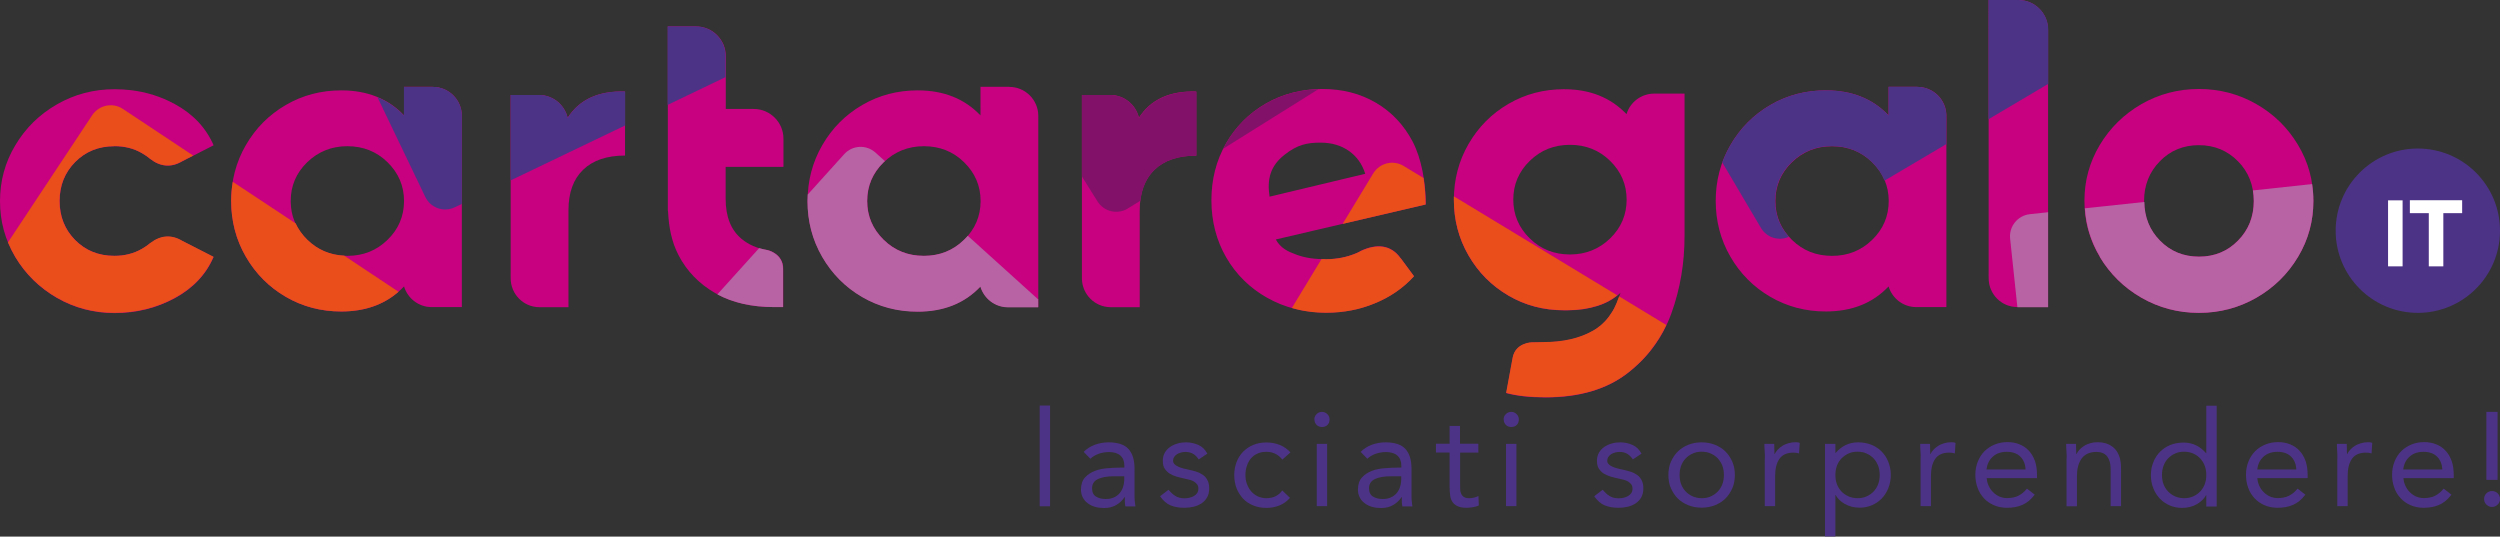 <?xml version="1.0" encoding="UTF-8"?><svg id="Laag_1" xmlns="http://www.w3.org/2000/svg" viewBox="0 0 216.63 46.5"><rect x="0" y="0" width="216.63" height="46.5" fill="#333333" stroke="none"/><path d="M130.5,34.06c.91.25,2.05.38,3.42.38,2.91,0,5.27-.69,7.07-2.07,1.8-1.38,3.08-3.12,3.84-5.22s1.14-4.34,1.14-6.69v-12.35h-2.63c-1.13,0-2.09.75-2.4,1.78-1.37-1.44-3.18-2.16-5.42-2.16-1.75,0-3.35.42-4.81,1.27-1.46.85-2.61,2.01-3.46,3.48-.85,1.47-1.27,3.08-1.27,4.83s.42,3.36,1.27,4.83,2,2.63,3.46,3.48c1.46.85,3.06,1.27,4.81,1.27h.31c.94,0,1.81-.13,2.6-.38.8-.25,1.46-.63,1.99-1.14-.46,1.57-1.26,2.68-2.41,3.32-1.15.65-2.58.97-4.27.97l-1.01.02s-1.41.02-1.65,1.34l-.56,3.04M139.52,20.66c-.95.92-2.11,1.39-3.48,1.39s-2.53-.46-3.48-1.39-1.43-2.05-1.43-3.36.48-2.44,1.43-3.36c.95-.93,2.11-1.39,3.48-1.39s2.53.46,3.48,1.39,1.43,2.05,1.43,3.36-.48,2.44-1.43,3.36Z" style="fill:#c7017f; stroke-width:0px;"/><path d="M166.16,7.52h-2.51v2.48c-1.37-1.44-3.18-2.17-5.44-2.17-1.75,0-3.35.42-4.81,1.27-1.46.85-2.61,2.01-3.46,3.48-.85,1.47-1.27,3.08-1.27,4.83s.42,3.36,1.27,4.83,2,2.63,3.46,3.48,3.06,1.27,4.81,1.27c2.26,0,4.07-.72,5.44-2.17h0c.31,1.03,1.26,1.79,2.39,1.79h2.62V10.04h0c0-1.39-1.13-2.51-2.51-2.51h0ZM162.23,20.78c-.95.93-2.11,1.39-3.48,1.39s-2.53-.46-3.48-1.39-1.43-2.05-1.43-3.36.48-2.44,1.43-3.36c.95-.92,2.11-1.39,3.48-1.39s2.53.46,3.48,1.39,1.43,2.05,1.43,3.36-.48,2.44-1.43,3.36Z" style="fill:#c7017f; stroke-width:0px;"/><path d="M37.52,7.52h-2.51v2.48c-1.37-1.44-3.18-2.17-5.44-2.17-1.75,0-3.35.42-4.81,1.27s-2.61,2.01-3.46,3.48c-.85,1.47-1.27,3.08-1.27,4.83s.42,3.36,1.27,4.83,2,2.63,3.46,3.48,3.06,1.27,4.81,1.27c2.26,0,4.07-.72,5.44-2.17h0c.31,1.03,1.26,1.79,2.39,1.79h2.62V10.04h0c0-1.39-1.13-2.51-2.51-2.51h0ZM33.58,20.78c-.95.93-2.11,1.39-3.48,1.39s-2.53-.46-3.48-1.39c-.95-.93-1.43-2.05-1.43-3.36s.48-2.44,1.43-3.36c.95-.92,2.11-1.39,3.48-1.39s2.53.46,3.48,1.39,1.43,2.05,1.43,3.36-.48,2.44-1.43,3.36Z" style="fill:#c7017f; stroke-width:0px;"/><path d="M87.47,7.52h-2.51v2.48c-1.37-1.44-3.18-2.17-5.44-2.17-1.75,0-3.35.42-4.81,1.27s-2.61,2.01-3.46,3.48c-.85,1.47-1.27,3.08-1.27,4.83s.42,3.36,1.27,4.83,2,2.63,3.46,3.48,3.06,1.27,4.81,1.27c2.26,0,4.07-.72,5.44-2.17h0c.31,1.03,1.26,1.79,2.39,1.79h2.62V10.04h0c0-1.39-1.13-2.51-2.51-2.51h.01ZM83.54,20.78c-.95.93-2.11,1.39-3.48,1.39s-2.53-.46-3.48-1.39c-.95-.93-1.43-2.05-1.43-3.36s.48-2.44,1.43-3.36c.95-.92,2.11-1.39,3.48-1.39s2.53.46,3.48,1.39c.95.93,1.43,2.05,1.43,3.36s-.48,2.44-1.43,3.36Z" style="fill:#c7017f; stroke-width:0px;"/><path d="M49.19,10.21c-.27-1.14-1.28-1.98-2.5-1.98h-2.44v15.88c0,1.39,1.12,2.51,2.5,2.51h2.51v-8.43.03c0-1.52.42-2.69,1.27-3.51.85-.82,2.06-1.23,3.63-1.23v-5.55c-2.3-.07-3.96.69-4.98,2.29h0Z" style="fill:#c7017f; stroke-width:0px;"/><path d="M66.47,21.67c-.87-.15-1.61-.47-2.22-.98-.91-.76-1.37-1.91-1.37-3.46v-2.77h5.01v-2.44c0-1.42-1.15-2.57-2.57-2.58h-2.43v-4.58c0-1.42-1.16-2.57-2.58-2.57h-2.44v15.88c0,.06,0,.13.02.19.07,1.36.31,2.6.9,3.74.71,1.38,1.77,2.48,3.17,3.29,1.41.81,3.12,1.22,5.15,1.22h.76v-3.33c0-1.34-1.39-1.62-1.39-1.62h-.01Z" style="fill:#c7017f; stroke-width:0px;"/><path d="M13.04,21.05c-.22.19-.47.36-.73.51-.71.41-1.51.61-2.39.61-1.37,0-2.5-.46-3.4-1.37-.9-.91-1.35-2.04-1.35-3.38s.45-2.47,1.35-3.38,2.03-1.37,3.4-1.37c.89,0,1.68.2,2.39.61.26.15.51.32.73.51.87.67,1.81.75,2.75.19l2.72-1.39c-.66-1.52-1.78-2.71-3.36-3.57h0c-1.19-.65-2.47-1.05-3.83-1.21-.46-.05-.92-.08-1.4-.08-1.8,0-3.46.44-4.98,1.31s-2.72,2.05-3.61,3.54c-.89,1.48-1.33,3.1-1.33,4.85s.44,3.36,1.33,4.85c.89,1.49,2.09,2.66,3.61,3.54,1.52.87,3.18,1.31,4.98,1.31,1.9,0,3.64-.43,5.23-1.29,1.58-.86,2.71-2.05,3.36-3.57l-2.72-1.39c-.94-.56-1.87-.48-2.75.19v-.02Z" style="fill:#c7017f; stroke-width:0px;"/><path d="M21.3,22.24c.85,1.47,2,2.63,3.46,3.48,1.46.85,3.06,1.27,4.81,1.27,2,0,3.66-.57,4.96-1.71l-4.71-3.13c-1.24-.06-2.31-.52-3.19-1.38-.44-.43-.77-.9-1.01-1.41l-5.45-3.61c-.09.54-.14,1.09-.14,1.66,0,1.75.42,3.36,1.27,4.83Z" style="fill:#e94e1b; stroke-width:0px;"/><line x1="20.16" y1="15.76" x2="25.61" y2="19.37" style="fill:none; stroke-width:0px;"/><line x1="34.53" y1="25.28" x2="29.81" y2="22.15" style="fill:none; stroke-width:0px;"/><path d="M9.91,12.66c.89,0,1.68.2,2.39.61.26.15.51.32.73.51.87.67,1.81.75,2.75.19l.96-.49-6.09-4.04c-.88-.59-2.07-.34-2.66.54L.69,21c.18.43.39.85.63,1.26.89,1.48,2.09,2.66,3.61,3.54,1.52.87,3.18,1.31,4.98,1.31,1.9,0,3.64-.43,5.23-1.29,1.58-.86,2.71-2.05,3.36-3.57l-2.72-1.39c-.94-.56-1.87-.48-2.75.19-.22.19-.47.36-.73.51-.71.41-1.51.61-2.39.61-1.37,0-2.5-.46-3.4-1.37-.9-.91-1.35-2.04-1.35-3.38s.45-2.47,1.35-3.38,2.03-1.37,3.4-1.37h0Z" style="fill:#e94e1b; stroke-width:0px;"/><path d="M40.02,10.04h0c0-1.39-1.13-2.51-2.51-2.51h-2.51v2.48c-.66-.7-1.43-1.22-2.29-1.58l4.14,8.63c.46.96,1.6,1.36,2.56.9l.61-.29v-7.62h0Z" style="fill:#4d3386; stroke-width:0px;"/><path d="M49.19,10.21c-.27-1.14-1.28-1.98-2.5-1.98h-2.44v7.4l9.92-4.76v-2.94c-2.3-.07-3.96.69-4.98,2.29h0Z" style="fill:#4d3386; stroke-width:0px;"/><path d="M62.87,6.68v-1.82c0-1.42-1.16-2.57-2.58-2.57h-2.44v6.8s5.02-2.41,5.02-2.41Z" style="fill:#4d3386; stroke-width:0px;"/><path d="M98.69,10.21c-.27-1.14-1.28-1.98-2.5-1.98h-2.44v15.88c0,1.39,1.12,2.51,2.5,2.51h2.51v-8.43.03c0-1.52.42-2.69,1.27-3.51s2.06-1.23,3.63-1.23v-5.55c-2.3-.07-3.96.69-4.98,2.29h.01Z" style="fill:#c7017f; stroke-width:0px;"/><path d="M117.86,21.78c-.06.03-.24.13-.3.15-.85.36-1.73.53-2.64.53-.99,0-1.8-.1-2.6-.4-.74-.27-1.34-.55-1.77-1.31l13-3.04c0-1.88-.38-3.99-1.14-5.44-.76-1.44-1.82-2.57-3.17-3.36-1.36-.8-2.91-1.2-4.66-1.2s-3.43.42-4.9,1.27-2.62,2.01-3.46,3.48c-.84,1.47-1.25,3.1-1.25,4.9s.43,3.48,1.29,4.96c.86,1.48,2.05,2.65,3.57,3.5s3.22,1.27,5.09,1.27c1.5,0,2.9-.27,4.22-.82,1.32-.54,2.45-1.32,3.38-2.34l-1.16-1.57c-.8-1.13-2.02-1.31-3.5-.6v.02ZM111.27,13.44c1.14-.91,1.99-1.08,3.15-1.08.96,0,1.79.24,2.47.72.68.48,1.15,1.14,1.41,1.98l-8.29,1.98c-.23-1.52.07-2.64,1.25-3.59h0Z" style="fill:#c7017f; stroke-width:0px;"/><path d="M185.56,25.8c-1.52-.87-2.72-2.05-3.61-3.54-.89-1.48-1.33-3.1-1.33-4.85s.44-3.36,1.33-4.85c.89-1.48,2.09-2.66,3.61-3.54,1.52-.87,3.18-1.31,4.98-1.31s3.46.44,4.98,1.31c1.52.87,2.72,2.05,3.61,3.54.89,1.48,1.33,3.1,1.33,4.85s-.44,3.36-1.33,4.85c-.89,1.48-2.09,2.66-3.61,3.54-1.52.87-3.18,1.31-4.98,1.31s-3.46-.44-4.98-1.31ZM193.92,20.85c.91-.92,1.37-2.07,1.37-3.44s-.46-2.52-1.37-3.44c-.91-.92-2.04-1.39-3.38-1.39s-2.47.46-3.38,1.39-1.37,2.07-1.37,3.44.46,2.52,1.37,3.44c.91.93,2.04,1.39,3.38,1.39s2.47-.46,3.38-1.39Z" style="fill:#c7017f; stroke-width:0px;"/><path d="M177.48,26.61h-2.66c-1.39,0-2.5-1.12-2.5-2.51h0V0s2.57,0,2.57,0c1.42,0,2.57,1.15,2.58,2.57h0v24.04h0Z" style="fill:#c7017f; stroke-width:0px;"/><path d="M98.69,10.21c-.27-1.14-1.28-1.98-2.5-1.98h-2.44v7.06l1.35,2.16c.56.9,1.75,1.17,2.64.61l1.08-.67c.13-1.12.54-2.01,1.22-2.67.85-.82,2.06-1.23,3.63-1.23v-5.55c-2.3-.07-3.96.69-4.98,2.29v-.02Z" style="fill:#821269; stroke-width:0px;"/><path d="M114.24,7.73c-1.67.05-3.19.47-4.57,1.26-1.47.85-2.62,2.01-3.46,3.48-.08.14-.15.28-.22.42,0,0,8.25-5.16,8.25-5.16Z" style="fill:#821269; stroke-width:0px;"/><path d="M121.36,22.38c-.8-1.13-2.02-1.31-3.5-.6-.06.03-.24.13-.3.15-.85.36-1.73.53-2.64.53-.14,0-.28,0-.41-.01l-2.57,4.24c.94.27,1.93.41,2.99.41,1.5,0,2.9-.27,4.22-.82,1.32-.54,2.45-1.32,3.38-2.34l-1.16-1.57h0Z" style="fill:#e94e1b; stroke-width:0px;"/><path d="M123.36,15.43l-1.73-1.05c-.91-.55-2.09-.26-2.64.65l-2.65,4.37,7.19-1.68c0-.74-.06-1.53-.18-2.29h.01Z" style="fill:#e94e1b; stroke-width:0px;"/><path d="M166.16,7.52h-2.51v2.48c-1.37-1.44-3.18-2.17-5.44-2.17-1.75,0-3.35.42-4.81,1.27-1.46.85-2.61,2.01-3.46,3.48-.28.48-.51.98-.7,1.5l3.35,5.67c.5.85,1.55,1.16,2.42.77-.79-.87-1.19-1.91-1.19-3.11,0-1.32.48-2.44,1.43-3.36.95-.92,2.11-1.39,3.48-1.39s2.53.46,3.48,1.39c.49.48.85,1.01,1.09,1.6l5.35-3.16v-2.45h0c0-1.39-1.13-2.51-2.51-2.51h.02Z" style="fill:#4d3386; stroke-width:0px;"/><path d="M174.89,0h-2.58v10.33l5.17-3.06V2.57h0c0-1.42-1.16-2.57-2.58-2.57Z" style="fill:#4d3386; stroke-width:0px;"/><path d="M175.89,18.56c-1.05.11-1.82,1.06-1.71,2.11l.63,5.95h2.66v-8.23l-1.6.17h.02Z" style="fill:#b763a4; stroke-width:0px;"/><path d="M181.95,22.26c.89,1.48,2.09,2.66,3.61,3.54,1.52.87,3.18,1.31,4.98,1.31s3.46-.44,4.98-1.31c1.52-.87,2.72-2.05,3.61-3.54.89-1.48,1.33-3.1,1.33-4.85,0-.5-.04-.98-.11-1.46l-5.13.55c.05.29.08.59.08.91,0,1.37-.46,2.52-1.37,3.44-.91.93-2.04,1.39-3.38,1.39s-2.47-.46-3.38-1.39c-.89-.9-1.34-2.02-1.36-3.35l-5.15.55c.1,1.51.53,2.91,1.31,4.21h-.02Z" style="fill:#b763a4; stroke-width:0px;"/><path d="M209.51,12.87c-3.93,0-7.12,3.19-7.12,7.12s3.19,7.12,7.12,7.12,7.12-3.19,7.12-7.12-3.19-7.12-7.12-7.12Z" style="fill:#4d3386; stroke-width:0px;"/><path d="M206.93,17.36h1.26v5.72h-1.26v-5.72Z" style="fill:#fff; stroke-width:0px;"/><path d="M210.45,18.47h-1.63v-1.12h4.53v1.12h-1.63v4.61h-1.26v-4.61h0Z" style="fill:#fff; stroke-width:0px;"/><path d="M89.98,25.96l-6.12-5.53c-.1.12-.21.24-.33.35-.95.93-2.11,1.39-3.48,1.39s-2.53-.46-3.48-1.39c-.95-.93-1.43-2.05-1.43-3.36s.48-2.44,1.43-3.36c.04-.04.08-.07.11-.1l-.82-.74c-.79-.71-2-.65-2.71.14l-3.16,3.5c-.01.19-.02.38-.02.57,0,1.75.42,3.36,1.27,4.83s2,2.63,3.46,3.48c1.46.85,3.06,1.27,4.81,1.27,2.26,0,4.07-.72,5.44-2.17h0c.31,1.03,1.26,1.79,2.39,1.79h2.62v-.65l.02-.02Z" style="fill:#b763a4; stroke-width:0px;"/><path d="M67.09,26.61h.76v-3.33c0-1.34-1.39-1.62-1.39-1.62-.24-.04-.46-.1-.68-.16l-3.62,4.01c1.36.73,3,1.1,4.93,1.1Z" style="fill:#b763a4; stroke-width:0px;"/><path d="M130.7,25.61c1.46.85,3.06,1.27,4.81,1.27h.31c.94,0,1.81-.13,2.6-.38.67-.21,1.24-.52,1.72-.91l-14.16-8.58v.29c0,1.75.42,3.36,1.27,4.83s2,2.63,3.46,3.48h0Z" style="fill:#e94e1b; stroke-width:0px;"/><path d="M141.8,31.68c.11-.1.22-.21.33-.31.09-.09.17-.18.26-.27.08-.08.16-.17.24-.26.1-.11.19-.22.28-.33.05-.06.1-.13.15-.19.52-.67.97-1.38,1.33-2.16h0l-4.09-2.48c-.06.17-.12.33-.19.49v.02c-.06.15-.13.3-.2.44,0,.02-.02.03-.02.05-.07.13-.14.26-.22.38-.02.02-.03.05-.05.07-.07.11-.15.22-.22.32-.03.03-.05.06-.08.1-.07.09-.14.18-.22.26-.04.04-.08.08-.12.12-.07.07-.14.14-.21.2-.06.06-.13.11-.2.16-.06.04-.11.09-.17.13-.13.09-.26.18-.4.25-1.15.65-2.58.97-4.27.97l-1.01.02s-1.41.02-1.65,1.34l-.56,3.04c.91.25,2.05.38,3.42.38,2.91,0,5.27-.69,7.07-2.07.21-.16.4-.32.6-.49.07-.06.14-.13.21-.2v.02Z" style="fill:#e94e1b; stroke-width:0px;"/><path d="M90.09,35.14h.9v8.73h-.9v-8.73Z" style="fill:#4d3386; stroke-width:0px;"/><path d="M93.9,39.16c.28-.28.61-.49.99-.63.38-.13.77-.2,1.16-.2.8,0,1.38.19,1.73.57.35.38.53.95.53,1.72v2.32c0,.15,0,.31.02.48.02.17.03.32.06.46h-.87c-.03-.12-.05-.26-.05-.41,0-.15,0-.28,0-.4h-.02c-.18.28-.41.5-.71.68-.3.18-.65.27-1.07.27-.28,0-.54-.03-.78-.1-.24-.07-.45-.17-.63-.31-.18-.13-.33-.3-.43-.5-.11-.2-.16-.43-.16-.69,0-.45.12-.8.35-1.05.23-.25.52-.44.86-.57s.71-.2,1.11-.23c.4-.03.76-.05,1.09-.05h.35v-.16c0-.39-.12-.69-.35-.89-.23-.2-.56-.3-.99-.3-.29,0-.58.05-.86.14-.28.1-.53.24-.75.44l-.57-.59ZM96.51,41.27c-.58,0-1.03.08-1.37.24-.34.16-.51.43-.51.8,0,.34.11.58.34.72.23.14.51.21.85.21.26,0,.49-.04.69-.13.2-.09.36-.21.49-.35.13-.15.23-.32.3-.51.07-.2.11-.41.12-.63v-.35h-.9Z" style="fill:#4d3386; stroke-width:0px;"/><path d="M101.27,42.45c.18.22.37.4.58.53.21.13.48.2.8.2.14,0,.28-.02.42-.05.14-.03.27-.08.39-.15.12-.07.21-.16.28-.26.07-.1.1-.23.1-.38s-.03-.27-.1-.36c-.07-.09-.15-.17-.26-.24-.11-.07-.23-.12-.37-.16-.14-.04-.28-.07-.43-.1-.25-.05-.5-.12-.73-.18-.23-.07-.43-.16-.61-.27-.17-.11-.31-.26-.42-.43s-.16-.4-.16-.68c0-.26.06-.49.17-.69.12-.2.27-.37.46-.5.19-.13.41-.23.65-.3.24-.07.48-.1.74-.1.38,0,.74.08,1.07.23s.58.4.77.75l-.75.5c-.12-.19-.27-.35-.46-.47-.19-.12-.42-.18-.69-.18-.12,0-.25.02-.38.05-.13.03-.24.08-.34.14-.1.06-.18.14-.25.24s-.1.21-.1.33c0,.12.04.21.11.29.07.08.17.15.3.21.13.06.27.12.44.16.17.05.34.08.51.12.24.05.47.11.68.18.22.07.4.17.57.29s.29.28.38.46c.09.18.14.41.14.68,0,.31-.06.57-.18.78-.12.22-.29.39-.49.53-.2.13-.43.23-.69.29-.26.06-.52.09-.79.09-.46,0-.86-.07-1.2-.21s-.64-.41-.91-.79l.72-.55Z" style="fill:#4d3386; stroke-width:0px;"/><path d="M111.11,39.81c-.19-.23-.4-.4-.62-.5s-.47-.16-.74-.16c-.3,0-.57.05-.8.16-.23.1-.42.25-.57.43-.15.19-.26.4-.34.64s-.12.5-.12.78.04.54.13.78.21.46.37.64c.16.18.35.33.57.43.22.1.47.16.75.16.59,0,1.05-.22,1.37-.67l.67.64c-.26.3-.57.52-.92.66-.35.14-.73.21-1.12.21-.42,0-.8-.07-1.14-.21-.35-.14-.64-.33-.88-.59s-.43-.55-.57-.9c-.13-.35-.2-.73-.2-1.14s.07-.78.2-1.13c.13-.35.33-.65.57-.9.25-.25.54-.45.88-.59.34-.14.72-.21,1.14-.21s.78.07,1.14.21.67.35.94.65l-.72.64Z" style="fill:#4d3386; stroke-width:0px;"/><path d="M113.89,36.35c0-.18.06-.33.19-.46.13-.13.28-.2.47-.2s.34.07.47.2c.13.13.19.28.19.46,0,.19-.06.35-.18.47-.12.12-.28.18-.47.18s-.35-.06-.47-.18c-.12-.12-.19-.28-.19-.47ZM114.1,38.46h.9v5.4h-.9v-5.4Z" style="fill:#4d3386; stroke-width:0px;"/><path d="M117.9,39.16c.28-.28.61-.49.99-.63.38-.13.77-.2,1.16-.2.8,0,1.38.19,1.73.57.35.38.53.95.53,1.72v2.32c0,.15,0,.31.02.48.02.17.03.32.06.46h-.87c-.03-.12-.05-.26-.05-.41,0-.15,0-.28,0-.4h-.02c-.18.28-.41.5-.71.68-.3.18-.65.27-1.07.27-.28,0-.54-.03-.78-.1-.24-.07-.45-.17-.63-.31-.18-.13-.33-.3-.43-.5-.11-.2-.16-.43-.16-.69,0-.45.12-.8.35-1.05.23-.25.52-.44.86-.57s.71-.2,1.11-.23c.4-.03.76-.05,1.09-.05h.35v-.16c0-.39-.12-.69-.35-.89-.23-.2-.56-.3-.99-.3-.29,0-.58.05-.86.14-.28.1-.53.24-.75.44l-.57-.59ZM120.51,41.27c-.58,0-1.03.08-1.37.24-.34.16-.51.43-.51.8,0,.34.11.58.34.72.23.14.51.21.85.21.26,0,.49-.04.69-.13.2-.09.36-.21.49-.35.13-.15.23-.32.3-.51.07-.2.11-.41.12-.63v-.35h-.9Z" style="fill:#4d3386; stroke-width:0px;"/><path d="M128.11,39.22h-1.59v2.7c0,.18,0,.34.01.49,0,.15.04.28.09.39.05.11.13.2.24.27.11.07.26.1.46.1.13,0,.27-.02.4-.05.14-.03.27-.08.39-.14l.03.82c-.15.07-.33.12-.51.15-.19.03-.37.05-.54.05-.32,0-.58-.04-.77-.13-.19-.09-.34-.2-.45-.36-.11-.15-.18-.34-.21-.57-.03-.23-.05-.48-.05-.76v-2.97h-1.18v-.76h1.18v-1.54h.9v1.54h1.59v.76Z" style="fill:#4d3386; stroke-width:0px;"/><path d="M130.29,36.35c0-.18.06-.33.19-.46.13-.13.28-.2.47-.2s.34.07.47.2c.13.13.19.28.19.46,0,.19-.06.35-.18.47-.12.12-.28.18-.47.18s-.35-.06-.47-.18c-.12-.12-.19-.28-.19-.47ZM130.5,38.46h.9v5.4h-.9v-5.4Z" style="fill:#4d3386; stroke-width:0px;"/><path d="M138.89,42.45c.18.22.37.4.58.53.21.13.48.2.8.2.14,0,.28-.02.42-.05.14-.03.27-.08.39-.15.12-.07.21-.16.28-.26.07-.1.1-.23.1-.38s-.03-.27-.1-.36c-.07-.09-.15-.17-.26-.24-.11-.07-.23-.12-.37-.16-.14-.04-.28-.07-.43-.1-.25-.05-.5-.12-.73-.18-.23-.07-.43-.16-.61-.27-.17-.11-.31-.26-.42-.43s-.16-.4-.16-.68c0-.26.06-.49.17-.69.12-.2.27-.37.46-.5.19-.13.41-.23.65-.3.24-.07.48-.1.74-.1.38,0,.74.08,1.07.23s.58.4.77.75l-.75.5c-.12-.19-.27-.35-.46-.47-.19-.12-.42-.18-.69-.18-.12,0-.25.02-.38.05-.13.03-.24.08-.34.14-.1.06-.18.14-.25.24s-.1.21-.1.33c0,.12.04.21.11.29.07.08.17.15.3.21.13.06.27.12.44.16.17.05.34.08.51.12.24.05.47.11.68.18.22.07.4.17.57.29s.29.28.38.46c.09.18.14.41.14.68,0,.31-.06.57-.18.78-.12.22-.29.39-.49.53-.2.13-.43.23-.69.29s-.52.09-.79.09c-.46,0-.86-.07-1.2-.21s-.64-.41-.91-.79l.72-.55Z" style="fill:#4d3386; stroke-width:0px;"/><path d="M144.57,41.16c0-.42.07-.81.22-1.15.15-.35.35-.64.6-.89.25-.25.56-.44.91-.58.35-.14.74-.21,1.15-.21s.8.07,1.15.21c.35.14.66.33.91.58.25.25.45.55.6.89.15.35.22.73.22,1.15s-.07.81-.22,1.15-.35.64-.6.89c-.25.25-.56.44-.91.58-.35.14-.74.21-1.15.21s-.8-.07-1.15-.21c-.35-.14-.66-.33-.91-.58-.25-.25-.45-.55-.6-.89s-.22-.73-.22-1.15ZM145.54,41.16c0,.29.04.55.13.79s.22.45.39.63c.17.18.37.32.61.43.23.1.5.16.79.16s.56-.05.79-.16c.23-.1.44-.25.61-.43.17-.18.3-.39.39-.63s.13-.51.13-.79-.04-.55-.13-.79-.22-.45-.39-.64c-.17-.18-.37-.32-.61-.43-.23-.1-.5-.16-.79-.16s-.56.05-.79.16c-.23.1-.44.25-.61.43-.17.18-.3.39-.39.64s-.13.51-.13.79Z" style="fill:#4d3386; stroke-width:0px;"/><path d="M152.93,39.74c0-.25,0-.48-.02-.69s-.02-.41-.02-.59h.85c0,.15,0,.29.01.44,0,.15.01.3.01.45h.02c.06-.13.15-.26.26-.38.11-.12.24-.23.4-.33.15-.1.33-.17.52-.23.19-.06.4-.09.62-.09.06,0,.12,0,.18.01.06,0,.12.02.19.05l-.06.91c-.15-.05-.32-.07-.49-.07-.55,0-.96.18-1.21.54s-.37.85-.37,1.47v2.63h-.9v-4.12Z" style="fill:#4d3386; stroke-width:0px;"/><path d="M158.14,38.46h.9v.79h.02c.25-.29.53-.52.86-.68.33-.16.69-.24,1.08-.24.42,0,.81.07,1.16.21.35.14.65.34.89.59.25.25.44.55.58.9.14.35.21.72.21,1.13s-.07.78-.21,1.13c-.14.35-.33.65-.57.9-.24.25-.53.45-.86.59-.33.14-.68.21-1.06.21-.48,0-.91-.11-1.28-.32-.37-.21-.63-.47-.8-.78h-.02v3.59h-.9v-8.03ZM159.04,41.16c0,.29.04.55.13.79.09.24.22.45.39.63.17.18.37.32.61.43.23.1.5.16.79.16s.56-.05.79-.16c.23-.1.44-.25.61-.43.17-.18.3-.39.39-.63.09-.24.13-.51.13-.79s-.04-.55-.13-.79c-.09-.24-.22-.45-.39-.64-.17-.18-.37-.32-.61-.43s-.5-.16-.79-.16-.56.05-.79.16-.44.25-.61.43-.3.39-.39.64c-.09.24-.13.51-.13.79Z" style="fill:#4d3386; stroke-width:0px;"/><path d="M166.43,39.74c0-.25,0-.48-.02-.69s-.02-.41-.02-.59h.85c0,.15,0,.29.01.44,0,.15.01.3.01.45h.02c.06-.13.15-.26.26-.38.11-.12.24-.23.4-.33.15-.1.33-.17.52-.23.19-.06.4-.09.62-.09.06,0,.12,0,.18.01.06,0,.12.02.19.05l-.06.91c-.15-.05-.32-.07-.49-.07-.55,0-.96.18-1.21.54s-.37.85-.37,1.47v2.63h-.9v-4.12Z" style="fill:#4d3386; stroke-width:0px;"/><path d="M176.3,42.88c-.32.42-.68.71-1.06.87-.38.17-.83.25-1.34.25-.42,0-.8-.08-1.14-.23-.34-.15-.63-.35-.86-.61-.23-.25-.42-.55-.54-.9-.13-.35-.19-.72-.19-1.11,0-.42.07-.8.21-1.15.14-.35.33-.65.58-.9.25-.25.54-.44.88-.58s.71-.21,1.11-.21c.38,0,.72.06,1.04.19s.59.31.81.55c.23.24.4.54.53.89.12.35.18.75.18,1.2v.29h-4.36c.02.23.07.45.17.66.1.21.22.4.38.55.15.16.33.28.54.38.21.09.43.14.68.14.39,0,.72-.07.99-.21.27-.14.51-.34.73-.61l.68.53ZM175.52,40.68c-.02-.46-.17-.83-.45-1.11s-.68-.42-1.18-.42-.9.14-1.21.42-.49.65-.55,1.11h3.39Z" style="fill:#4d3386; stroke-width:0px;"/><path d="M179.08,39.74c0-.25,0-.48-.02-.69s-.02-.41-.02-.59h.85c0,.15,0,.29.01.44,0,.15.01.3.01.45h.02c.06-.13.15-.26.26-.38.11-.12.24-.23.4-.33.15-.1.33-.17.52-.23.19-.06.4-.09.62-.09.35,0,.66.05.92.16.26.11.47.26.64.45.17.19.29.43.38.7.08.27.12.57.12.89v3.34h-.9v-3.24c0-.45-.1-.81-.3-1.07-.2-.26-.51-.39-.94-.39-.29,0-.54.05-.76.15-.21.1-.38.24-.52.43-.13.18-.23.4-.3.66-.07.25-.1.54-.1.84v2.63h-.9v-4.12Z" style="fill:#4d3386; stroke-width:0px;"/><path d="M191.18,42.91h-.02c-.17.31-.44.57-.8.78-.37.21-.79.32-1.28.32-.38,0-.73-.07-1.06-.21-.33-.14-.62-.34-.86-.59-.24-.25-.43-.55-.57-.9-.14-.35-.21-.72-.21-1.13s.07-.78.21-1.13c.14-.35.33-.65.58-.9s.54-.45.89-.59c.35-.14.74-.21,1.16-.21.39,0,.75.08,1.08.24.33.16.61.39.86.68h.02v-4.11h.9v8.73h-.9v-.96ZM191.18,41.16c0-.28-.04-.55-.13-.79s-.22-.45-.39-.64c-.17-.18-.37-.32-.61-.43-.23-.1-.5-.16-.79-.16s-.56.05-.79.16c-.23.1-.44.25-.61.43-.17.18-.3.39-.39.64s-.13.51-.13.79.04.55.13.79.22.45.39.63c.17.18.37.32.61.43.23.1.5.16.79.16s.56-.05.79-.16c.23-.1.44-.25.61-.43.17-.18.3-.39.39-.63s.13-.51.13-.79Z" style="fill:#4d3386; stroke-width:0px;"/><path d="M199.75,42.88c-.32.42-.68.71-1.06.87-.38.17-.83.25-1.34.25-.42,0-.8-.08-1.14-.23-.34-.15-.63-.35-.86-.61-.23-.25-.42-.55-.54-.9-.13-.35-.19-.72-.19-1.11,0-.42.07-.8.21-1.15.14-.35.33-.65.58-.9.25-.25.54-.44.88-.58s.71-.21,1.11-.21c.38,0,.72.06,1.04.19s.59.31.81.55c.23.24.4.54.53.89.12.35.18.75.18,1.2v.29h-4.36c.02.23.07.45.17.66.1.21.22.4.38.55.15.16.33.28.54.38.21.09.43.14.68.14.39,0,.72-.07.99-.21.27-.14.51-.34.73-.61l.68.53ZM198.98,40.68c-.02-.46-.17-.83-.45-1.11s-.68-.42-1.18-.42-.9.14-1.21.42-.49.65-.55,1.11h3.39Z" style="fill:#4d3386; stroke-width:0px;"/><path d="M202.54,39.74c0-.25,0-.48-.02-.69s-.02-.41-.02-.59h.85c0,.15,0,.29.01.44,0,.15.01.3.01.45h.02c.06-.13.15-.26.26-.38.11-.12.24-.23.4-.33.15-.1.33-.17.52-.23.19-.06.4-.09.62-.09.06,0,.12,0,.18.01.06,0,.12.02.19.05l-.06.91c-.15-.05-.32-.07-.49-.07-.55,0-.96.18-1.21.54s-.37.85-.37,1.47v2.63h-.9v-4.12Z" style="fill:#4d3386; stroke-width:0px;"/><path d="M212.41,42.88c-.32.42-.68.71-1.06.87-.38.17-.83.25-1.34.25-.42,0-.8-.08-1.14-.23-.34-.15-.63-.35-.86-.61-.23-.25-.42-.55-.54-.9-.13-.35-.19-.72-.19-1.11,0-.42.07-.8.21-1.15.14-.35.33-.65.58-.9.25-.25.54-.44.88-.58s.71-.21,1.11-.21c.38,0,.72.06,1.04.19s.59.31.81.55c.23.24.4.54.53.89.12.35.18.75.18,1.2v.29h-4.36c.02.23.07.45.17.66.1.21.22.4.38.55.15.16.33.28.54.38.21.09.43.14.68.14.39,0,.72-.07.99-.21.27-.14.51-.34.73-.61l.68.53ZM211.63,40.68c-.02-.46-.17-.83-.45-1.11s-.68-.42-1.18-.42-.9.14-1.21.42-.49.65-.55,1.11h3.39Z" style="fill:#4d3386; stroke-width:0px;"/><path d="M215.94,42.55c.19,0,.36.07.49.2.13.13.2.3.2.49s-.07.36-.21.49c-.14.13-.3.2-.48.2s-.34-.07-.48-.2c-.14-.13-.21-.3-.21-.49s.07-.36.2-.49.3-.2.49-.2ZM216.42,41.58h-.97v-5.89h.97v5.89Z" style="fill:#4d3386; stroke-width:0px;"/></svg>